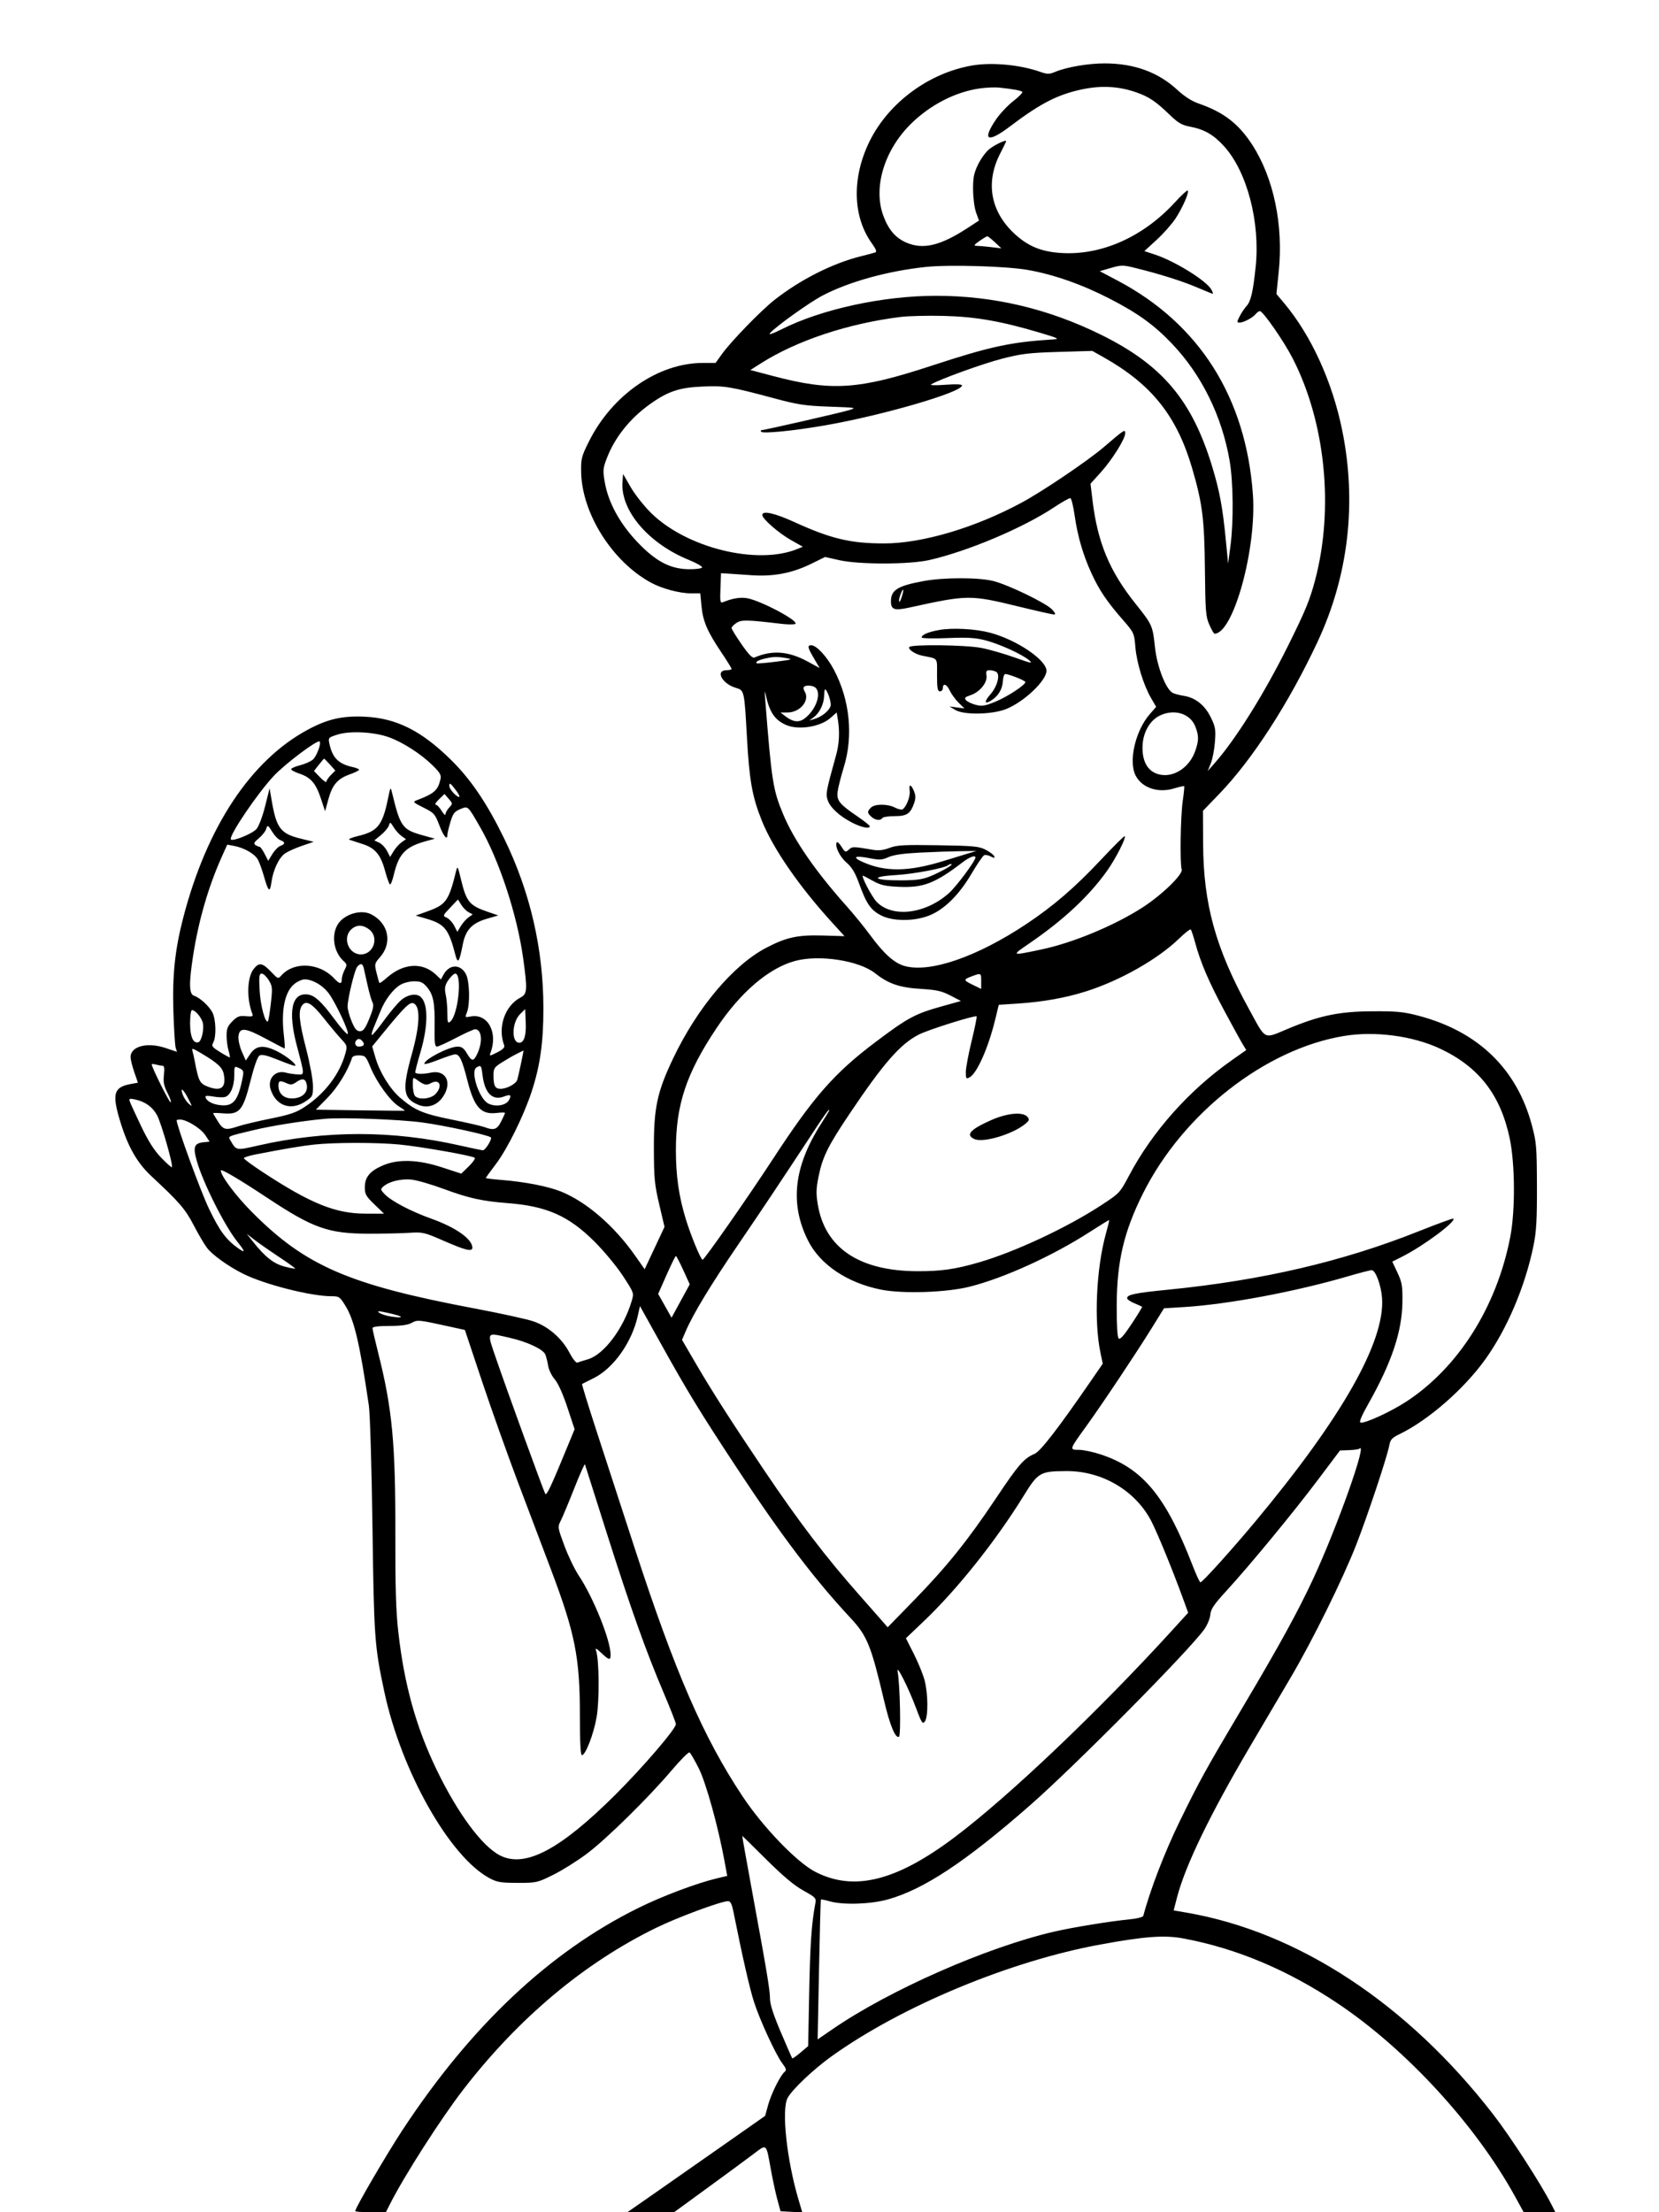 <svg xmlns="http://www.w3.org/2000/svg" width="864" height="1152" viewBox="0 0 864 1152" version="1.1">
	<path d="M 506.575 34.060 C 483.958 37.846, 462.880 53.339, 452.916 73.500 C 443.573 92.404, 444.007 112.735, 454.053 126.723 C 456.262 129.799, 456.760 131.140, 455.816 131.463 C 455.092 131.712, 451.575 132.648, 448 133.544 C 433.503 137.177, 416.708 145.686, 403.400 156.141 C 396.298 161.721, 380.757 177.727, 375.971 184.391 L 372.661 189 366.041 189 C 342.866 189, 318.858 205.553, 306.712 229.905 C 302.818 237.712, 302.530 238.850, 302.663 245.905 C 303.069 267.414, 318.890 292.458, 338.979 303.392 C 344.804 306.562, 353.969 309, 360.065 309 L 364.711 309 365.320 315.526 C 366.061 323.459, 368.332 328.795, 375.514 339.478 C 378.531 343.966, 381 347.945, 381 348.319 C 381 348.694, 379.861 349, 378.469 349 C 372.384 349, 375.930 356, 383.104 358.149 C 387.684 359.521, 387.623 359.252, 389.034 384.500 C 390.261 406.460, 391.784 414.948, 396.702 427.235 C 402.538 441.817, 416.121 461.515, 433.432 480.500 L 439.815 487.500 428.455 487.165 C 415.462 486.782, 409.513 488.078, 399 493.583 C 381.819 502.578, 363.117 524.811, 350.567 551.161 C 342.242 568.639, 340.492 576.810, 340.538 598 C 340.571 613.510, 340.888 616.830, 343.326 627.196 L 346.076 638.893 340.906 649.915 L 335.736 660.938 330.776 653.875 C 319.890 638.375, 305.465 625.893, 292.210 620.507 C 285.575 617.811, 273.370 615.425, 261.250 614.453 C 256.712 614.089, 253 613.638, 253 613.449 C 253 613.260, 255.325 610.045, 258.166 606.303 C 264.217 598.334, 272.667 581.253, 276.866 568.500 C 281.269 555.124, 283 542.909, 283 525.202 C 283 494.195, 276.116 464.415, 262.495 436.500 C 253.661 418.397, 245.339 406.066, 235.129 395.951 C 219.608 380.575, 206.479 373.969, 189.947 373.217 C 178.232 372.685, 170.566 374.442, 160.192 380.038 C 130.624 395.986, 107.774 430.470, 95.479 477.696 C 91.124 494.426, 89.710 507.731, 90.293 526.500 C 90.584 535.850, 91.125 544.455, 91.494 545.623 L 92.167 547.746 86.333 545.774 C 76.763 542.538, 68 544.796, 68 550.498 C 68 551.702, 68.861 555.190, 69.913 558.248 L 71.827 563.810 68.163 564.479 C 59.190 566.118, 58.217 569.518, 62.594 583.948 C 66.587 597.112, 71.404 605.568, 78.861 612.500 C 93.396 626.013, 96.528 629.644, 100.869 638.017 C 103.272 642.653, 106.393 647.960, 107.806 649.812 C 110.625 653.508, 118.713 659.319, 126.500 663.243 C 137.545 668.808, 161.794 675, 172.545 675 C 176.612 675, 176.985 675.254, 179.927 680.036 C 184.519 687.499, 187.350 699.573, 192.110 732 C 192.718 736.141, 193.554 764.354, 193.977 795 C 194.779 853.190, 195.061 857.115, 200.157 881 C 208.986 922.378, 234.243 967.068, 255.045 978.116 C 258.875 980.151, 260.912 980.484, 269.570 980.491 C 279.383 980.500, 279.854 980.394, 288.070 976.325 C 292.706 974.028, 300.550 969.122, 305.500 965.421 C 315.750 957.759, 337.696 936.182, 349.922 921.747 C 354.465 916.383, 358.603 912.255, 359.118 912.573 C 359.633 912.891, 361.787 916.605, 363.906 920.826 C 367.695 928.374, 374.026 951.190, 377.325 969.182 L 378.734 976.864 373.617 978.075 C 362.892 980.612, 345 987.345, 332.333 993.611 C 286.194 1016.434, 245.357 1054.884, 209.696 1109.080 C 201.344 1121.774, 185 1149.785, 185 1151.406 C 185 1151.733, 188.591 1152, 192.980 1152 L 200.959 1152 203.109 1147.750 C 210.656 1132.828, 229.625 1103.222, 241.390 1088 C 270.115 1050.838, 304.187 1022.261, 341.587 1003.961 C 352.949 998.401, 375.467 990.047, 379.179 990.015 C 380.427 990.004, 381.154 991.478, 382.009 995.750 C 386.654 1018.956, 390.467 1035.670, 392.677 1042.500 C 395.807 1052.179, 404.092 1070.120, 407.484 1074.568 C 409.464 1077.164, 409.692 1078.011, 408.642 1078.882 C 406.393 1080.749, 401.658 1090.255, 400.036 1096.160 L 398.482 1101.821 375.991 1117.594 C 363.621 1126.269, 347.477 1137.559, 340.115 1142.683 L 326.731 1152 338.899 1152 L 351.067 1152 368.784 1139.080 C 378.528 1131.974, 389.200 1124.121, 392.500 1121.629 C 399.486 1116.354, 398.952 1115.858, 401.507 1130 C 402.451 1135.225, 403.961 1142.200, 404.863 1145.500 L 406.502 1151.500 412.168 1151.797 L 417.834 1152.095 415.959 1145.797 C 409.749 1124.933, 406.897 1098.619, 410.184 1092.500 C 412.575 1088.050, 423.648 1077.568, 433.143 1070.768 C 469.592 1044.662, 525.913 1021.239, 573 1012.603 C 596.306 1008.329, 606.468 1007.592, 616.404 1009.454 C 643.905 1014.607, 670.444 1025.762, 696.393 1043.074 C 732.138 1066.921, 768.499 1106.452, 789 1143.754 L 793.500 1151.941 801.770 1151.971 L 810.041 1152 808.005 1148.010 C 802.437 1137.096, 786.667 1112.698, 777.663 1101.068 C 733.014 1043.398, 676.139 1005.992, 617.871 995.976 L 611.241 994.837 612.963 988.168 C 617.252 971.557, 630.112 944.966, 651.009 909.500 C 657.814 897.950, 667.360 881.750, 672.221 873.500 C 683.555 854.266, 699.285 822.407, 706.289 804.500 C 712.176 789.450, 722.387 758.784, 723.517 752.761 C 724.105 749.629, 724.903 748.741, 728.850 746.831 C 743.785 739.601, 762.276 723.504, 773.411 708.038 C 784.886 692.101, 794.350 669.796, 798.673 648.500 C 800.133 641.310, 800.485 635.076, 800.426 617.500 C 800.358 597.061, 800.167 594.810, 797.740 585.776 C 789.855 556.421, 769.618 536.981, 738.500 528.869 C 730.868 526.880, 727.221 526.538, 714.500 526.620 C 697.521 526.730, 687.428 528.807, 671.270 535.516 C 657.645 541.174, 659.630 542.145, 650.372 525.294 C 633.092 493.844, 626.718 470.826, 626.577 439.363 L 626.500 422.225 635.109 413.294 C 652.257 395.503, 671.185 366.216, 686.107 334.385 C 702.280 299.886, 706.711 261.905, 698.990 223.963 C 693.847 198.694, 682.812 174.574, 668.715 157.795 L 664.763 153.090 665.951 141.560 C 668.464 117.185, 663.315 92.572, 652.084 75.280 C 644.993 64.361, 637.157 58.355, 624.180 53.890 C 620.690 52.689, 616.821 50.201, 613.110 46.772 C 603.157 37.573, 590.711 33.043, 575.315 33.015 C 566.772 32.999, 555.493 34.932, 549.493 37.438 C 546.403 38.730, 545.479 38.727, 541.771 37.419 C 531.371 33.750, 516.758 32.355, 506.575 34.060 M 510.500 46.022 C 497.601 47.763, 484.045 54.779, 473.973 64.925 C 460.305 78.694, 454.662 98.004, 460.078 112.478 C 462.755 119.634, 466.333 123.818, 471.872 126.268 C 480.589 130.123, 489.620 128.025, 503.680 118.877 L 509.860 114.856 508.340 110.678 C 507.492 108.349, 506.801 103.084, 506.778 98.779 C 506.744 92.361, 507.194 90.124, 509.446 85.521 C 510.936 82.475, 513.585 78.893, 515.332 77.560 C 518.435 75.193, 524 72.593, 524 73.510 C 524 73.763, 522.649 76.565, 520.997 79.735 C 513.137 94.823, 515.739 109.935, 528.204 121.594 C 535.334 128.264, 542.393 131.159, 552.993 131.764 C 573.939 132.958, 595.479 123.288, 611.975 105.285 C 615.301 101.657, 618.260 98.927, 618.552 99.219 C 619.416 100.082, 615.933 108.095, 612.236 113.751 C 610.348 116.640, 605.917 121.648, 602.388 124.882 L 595.972 130.761 601.181 132.465 C 611.946 135.985, 628.444 146.224, 630.975 150.954 C 631.578 152.079, 631.869 153, 631.624 153 C 631.378 153, 627.650 151.491, 623.339 149.646 C 615.597 146.334, 603.725 142.603, 590.923 139.459 C 584.821 137.960, 583.926 137.966, 578.545 139.530 L 572.744 141.216 582.023 146.117 C 624.626 168.620, 648.885 206.957, 652.505 257.500 C 654.525 285.719, 642.313 330, 632.510 330 C 632.167 330, 630.959 327.902, 629.825 325.337 C 627.955 321.111, 627.739 318.424, 627.514 296.587 C 627.241 270.263, 626.240 262.286, 620.917 244.026 C 612.932 216.637, 599.786 200.141, 574.684 186.009 L 568.867 182.734 551.184 183.262 C 535.818 183.722, 531.966 184.187, 521.801 186.814 C 511.662 189.434, 489.476 197.460, 485 200.127 C 484.094 200.667, 486.967 200.764, 492.250 200.373 C 497.925 199.953, 501 200.081, 501 200.739 C 501 204.245, 459.718 216.277, 429.820 221.484 C 413.372 224.349, 397.094 225.962, 396.375 224.797 C 396.104 224.359, 396.216 224, 396.624 224 C 398.065 224, 437.561 214.978, 442 213.635 C 446.384 212.308, 446.126 212.260, 432 211.763 C 419.374 211.319, 415.691 210.768, 403.500 207.504 C 380.197 201.265, 377.423 200.804, 366 201.283 C 353.786 201.795, 347.889 203.763, 338.507 210.458 C 327.943 217.996, 320.058 227.933, 315.898 238.951 C 313.986 244.015, 313.909 245.099, 315.011 251.352 C 316.824 261.644, 322.689 272.441, 331.628 281.942 C 341.299 292.223, 348.951 296.312, 358.727 296.424 C 362.344 296.466, 365.454 296.050, 365.638 295.500 C 365.822 294.950, 362.745 293.193, 358.800 291.595 C 337.771 283.078, 323.081 265.852, 324.188 251.005 L 324.500 246.815 328.444 253.657 C 330.613 257.421, 335.338 263.425, 338.944 267.001 C 357.431 285.333, 394.373 294.457, 415.307 285.863 L 418.113 284.711 411.952 281.239 C 405.498 277.601, 397 270.175, 397 268.171 C 397 265.736, 403.424 267.168, 413.834 271.924 C 432.688 280.538, 442.947 282.979, 460.343 282.992 C 480.207 283.008, 507.697 274.871, 532 261.782 C 543.052 255.830, 566.419 240.040, 574.878 232.808 C 585.692 223.562, 586 223.364, 586 225.651 C 586 228.553, 579.135 239.510, 573.225 246.040 L 567.930 251.892 568.994 260.696 C 571.633 282.526, 577.844 297.446, 591.303 314.289 C 600.104 325.304, 600.305 325.753, 601.512 337.103 C 602.581 347.167, 607.192 359.004, 610.753 360.827 C 611.714 361.319, 614.251 361.991, 616.390 362.321 C 622.515 363.264, 627.438 367.151, 630.542 373.497 C 632.998 378.517, 633.225 379.847, 632.732 386.362 C 632.430 390.358, 631.459 395.399, 630.576 397.564 L 628.970 401.500 632.507 397.500 C 643.535 385.032, 658.288 361.448, 670.832 336.234 C 679.800 318.208, 682.157 312.484, 684.929 302 C 694.809 264.634, 690.255 219.810, 673.203 186.585 C 668.586 177.591, 657.758 162, 656.127 162 C 655.642 162, 654.660 162.705, 653.945 163.566 C 652.322 165.522, 647.616 168, 645.524 168 C 644.104 168, 644.111 167.679, 645.591 164.750 C 646.495 162.963, 648.134 160.515, 649.235 159.310 C 651.436 156.901, 652.590 151.906, 653.947 138.921 C 656.370 115.724, 649.479 89.409, 637.523 76.200 C 632.045 70.149, 627.223 67.370, 619.742 65.951 C 615.431 65.133, 613.555 64.029, 609.009 59.632 C 601.799 52.659, 598.286 50.335, 591.352 47.949 C 582.713 44.977, 573.747 44.465, 564.202 46.399 C 551.165 49.041, 541.997 53.697, 526.121 65.741 C 514.268 74.733, 511.218 73.258, 518.738 62.171 C 520.726 59.240, 524.721 54.992, 527.617 52.730 C 530.513 50.469, 532.681 48.293, 532.436 47.896 C 532 47.190, 527.779 46.397, 520.250 45.606 C 518.188 45.389, 513.800 45.576, 510.500 46.022 M 510.028 125.549 C 507.284 127.487, 506.970 128.002, 508.528 128.009 C 509.613 128.013, 512.975 128.309, 516 128.666 L 521.500 129.314 518.144 126.157 C 516.299 124.421, 514.499 123.022, 514.144 123.049 C 513.790 123.076, 511.938 124.201, 510.028 125.549 M 482.277 138.997 C 462.461 141.086, 442.335 146.640, 428.500 153.838 C 421.608 157.423, 403.710 170.235, 400.954 173.555 C 400.105 174.578, 402.506 173.763, 406.985 171.508 C 427.901 160.974, 459.879 154.035, 487.500 154.035 C 517.501 154.035, 546.060 160.789, 573.558 174.387 C 605.499 190.182, 620.942 208.597, 631.426 243.393 C 635.235 256.033, 636.770 264.385, 638.430 281.500 L 639.594 293.500 640.797 284.432 C 642.494 271.643, 642.304 251.121, 640.385 239.953 C 636.406 216.785, 625.884 195.344, 610.572 179.198 C 601.144 169.257, 592.801 163.213, 577.916 155.541 C 563.396 148.058, 548.554 142.865, 535 140.524 C 523.873 138.603, 494.172 137.743, 482.277 138.997 M 469 165.052 C 441.710 168.430, 414.884 177.353, 396.149 189.282 L 390.797 192.690 402.649 195.819 C 433.092 203.859, 447.063 202.951, 485.110 190.464 C 515.644 180.442, 526.306 178.136, 548.500 176.750 C 552.039 176.529, 551.194 176.113, 541.161 173.139 C 521.163 167.211, 508.018 164.926, 491.500 164.506 C 483.250 164.296, 473.125 164.542, 469 165.052 M 549 264.156 C 532.787 274.920, 504.112 287.043, 484 291.637 C 473.679 293.995, 447.428 294.035, 437.096 291.710 L 429.691 290.043 422.596 293.536 C 412.438 298.535, 402.760 300.365, 391 299.511 C 385.775 299.131, 380.150 298.748, 378.500 298.660 L 375.500 298.500 375.206 306.374 C 374.935 313.612, 375.056 314.189, 376.706 313.516 C 381.458 311.576, 385.524 310.913, 389.033 311.506 C 396.143 312.707, 416.421 323.504, 414.174 324.893 C 413.562 325.270, 410.236 325.245, 406.781 324.836 C 388.900 322.720, 386.158 322.666, 383.540 324.382 C 382.143 325.297, 381 326.492, 381 327.036 C 381 327.581, 383.349 331.406, 386.220 335.536 C 390.015 340.994, 391.858 342.864, 392.970 342.382 C 402.129 338.412, 410.711 339.074, 420.695 344.522 L 426.890 347.902 423.945 342.907 C 420.629 337.283, 420.354 336, 422.465 336 C 425.226 336, 430.743 341.982, 434.399 348.940 C 442.598 364.543, 444.466 383.230, 439.452 399.500 C 437.926 404.450, 436.475 410.218, 436.228 412.317 C 435.686 416.905, 437.163 418.740, 446.534 425.126 C 450.064 427.532, 452.963 429.837, 452.976 430.250 C 453.024 431.759, 448.810 430.938, 444.004 428.502 C 437.313 425.112, 432.341 420.563, 431.050 416.652 C 429.960 413.350, 430.150 412.343, 435.488 393.032 C 437.084 387.260, 437.385 380.960, 436.360 374.760 L 435.742 371.020 432.450 373.910 C 427.239 378.485, 416.044 380.299, 409.610 377.610 C 403.727 375.152, 400.845 371.068, 398.948 362.500 C 398.182 359.044, 398.126 359.315, 398.533 364.500 C 401.868 406.967, 402.566 411.389, 407.973 424.257 C 413.632 437.726, 424.747 453.786, 441.017 472 C 444.701 476.125, 450.192 482.878, 453.217 487.007 C 460.308 496.681, 465.817 501.602, 471.193 503.061 C 484.478 506.668, 508.750 498.300, 534.385 481.276 C 548.524 471.887, 559.774 462.198, 573.407 447.670 C 579.956 440.691, 585.515 435.181, 585.760 435.426 C 586.607 436.274, 580.977 447.278, 576.454 453.616 C 567.124 466.691, 553.903 479.040, 536.345 491.079 C 526.457 497.859, 526.325 497.787, 542.500 494.396 C 558.739 490.991, 580.567 481.905, 595.109 472.498 C 605.216 465.960, 616.218 455.262, 615.420 452.748 C 614.433 449.639, 614.808 425.085, 615.964 417.101 C 616.553 413.031, 616.894 409.560, 616.721 409.388 C 616.548 409.215, 614.178 409.748, 611.453 410.573 C 603.111 413.100, 594.766 410.315, 591.447 403.897 C 587.587 396.432, 591.309 380.412, 598.918 371.746 L 602.133 368.084 599.556 363.686 C 595.610 356.953, 592.010 345.317, 591.304 337.017 C 590.673 329.607, 590.608 329.466, 584.551 322.517 C 576.447 313.220, 572.485 307.337, 568.496 298.675 C 564.082 289.093, 561.245 279.390, 559.693 268.569 C 558.988 263.656, 557.981 259.533, 557.456 259.407 C 556.930 259.280, 553.125 261.417, 549 264.156 M 481.183 302.553 C 467.527 305.047, 464 307.212, 464 313.100 C 464 317.491, 465.751 318.094, 473.548 316.389 C 504.271 309.672, 505.102 309.666, 531 315.974 C 540.075 318.185, 548.141 319.995, 548.924 319.997 C 549.900 319.999, 549.584 319.179, 547.924 317.396 C 544.819 314.061, 525.359 304.625, 517.356 302.574 C 509.845 300.650, 491.662 300.639, 481.183 302.553 M 468.942 309.651 C 468.388 311.110, 468.081 312.743, 468.260 313.280 C 468.439 313.817, 469.087 312.624, 469.699 310.628 C 470.986 306.436, 470.435 305.725, 468.942 309.651 M 489.181 328.055 C 483.453 329.076, 480 330.542, 480 331.951 C 480 332.443, 485.862 332.590, 493.250 332.285 C 503.696 331.854, 507.876 332.089, 513 333.396 C 520.420 335.288, 532.304 340.688, 536 343.848 C 538.134 345.672, 537.036 345.461, 528.500 342.407 C 523 340.440, 515.198 338.194, 511.162 337.415 C 502.814 335.805, 474.452 335.459, 473.527 336.956 C 472.791 338.148, 476.588 340.676, 480.250 341.432 C 488.843 343.206, 488 342.109, 488 351.519 C 488 358.391, 488.285 360, 489.500 360 C 490.325 360, 491 359.352, 491 358.559 C 491 355.584, 492.943 356.079, 494.550 359.463 C 495.466 361.394, 497.584 364.312, 499.258 365.948 L 502.301 368.923 498.401 368.407 L 494.500 367.891 497.500 369.696 C 502.014 372.410, 516.646 372.151, 524 369.226 C 533.280 365.534, 545 354.428, 545 349.325 C 545 343.639, 529.345 333.093, 515.500 329.452 C 507.909 327.457, 496.069 326.828, 489.181 328.055 M 398.199 342.986 C 394.854 343.779, 393.325 344.674, 394.083 345.398 C 394.313 345.617, 398.775 345.253, 404 344.591 C 412.525 343.509, 413.090 343.316, 409.500 342.704 C 404.735 341.892, 402.597 341.945, 398.199 342.986 M 513.760 351.820 C 514.295 355.466, 510.234 360.438, 505.422 362.026 C 502.573 362.966, 502.129 363.450, 503.071 364.585 C 503.710 365.356, 505.952 366.448, 508.053 367.014 C 511.318 367.893, 512.789 367.672, 518.186 365.491 C 524.417 362.972, 534 356.729, 534 355.188 C 534 354.402, 525.424 350.981, 523.500 351 C 522.950 351.005, 522.417 352.616, 522.316 354.579 C 522.102 358.722, 520.024 362.283, 516.455 364.622 C 512.668 367.103, 512.339 365.517, 515.818 361.555 C 519.394 357.481, 521.029 351.266, 518.882 349.906 C 518.122 349.424, 516.565 349.024, 515.423 349.015 C 513.711 349.003, 513.419 349.496, 513.760 351.820 M 418.625 357.798 C 418.354 358.237, 418.545 359.249, 419.051 360.048 C 421.943 364.620, 416.797 370.982, 410.173 371.022 L 406.500 371.044 409 372.972 C 412.922 375.996, 416.006 376.384, 418.927 374.221 C 424.813 369.863, 427.938 361.338, 424.800 358.200 C 423.447 356.847, 419.376 356.582, 418.625 357.798 M 429.193 362.490 C 429.033 366.745, 426.784 371.312, 423.756 373.532 L 421.500 375.185 424 374.461 C 427.926 373.325, 431.940 370.087, 432.579 367.541 C 433.058 365.632, 430.773 359, 429.636 359 C 429.465 359, 429.265 360.571, 429.193 362.490 M 604.500 372.403 C 598.757 374.938, 595 381.661, 595 389.403 C 595 397.283, 598.233 402.197, 604.205 403.391 C 611.569 404.864, 619.486 399.542, 622.457 391.121 C 624.394 385.631, 624.397 383.032, 622.471 378.219 C 619.857 371.685, 611.934 369.121, 604.500 372.403 M 175.682 382.555 C 170.987 384.061, 170.881 384.182, 171.552 387.300 C 173.141 394.679, 176.334 397.862, 183.750 399.459 C 185.537 399.844, 187 400.468, 187 400.845 C 187 401.222, 184.842 402.297, 182.204 403.234 C 175.802 405.508, 173.087 408.651, 171.028 416.173 L 169.311 422.444 167.015 415.544 C 164.445 407.823, 161.763 404.771, 155.836 402.824 C 153.619 402.096, 151.736 401.100, 151.652 400.611 C 151.569 400.122, 153.638 399.179, 156.251 398.515 C 158.863 397.852, 161.898 396.497, 162.995 395.505 C 164.949 393.736, 167.413 387.080, 166.465 386.131 C 165.386 385.052, 148.739 397.533, 142.654 403.984 C 134.282 412.858, 119.394 434.793, 120.206 437.056 C 120.729 438.513, 131.411 434.223, 133.601 431.677 C 134.796 430.288, 136.747 425.119, 138.063 419.854 L 140.402 410.500 141.517 417 C 143.965 431.275, 146.133 434.125, 156.486 436.680 L 163.360 438.376 157.336 440.438 C 154.022 441.572, 150.074 443.325, 148.562 444.334 C 145.321 446.497, 142.242 452.956, 141.350 459.466 C 140.584 465.055, 139.772 464.431, 137.514 456.513 C 136.575 453.220, 135.166 449.287, 134.383 447.773 C 132.805 444.723, 127.296 441.521, 121.876 440.504 L 118.344 439.842 115.542 446.085 C 108.514 461.747, 103.455 479.167, 100.578 497.619 C 98.337 511.992, 98.453 517.692, 101.005 518.502 C 104.030 519.462, 108.878 523.864, 110.619 527.230 C 112.456 530.782, 112.735 539.757, 111.104 542.805 C 110.054 544.767, 110.383 545.235, 114.701 547.922 C 117.315 549.549, 119.569 550.765, 119.709 550.624 C 119.850 550.483, 119.523 548.825, 118.983 546.940 C 118.442 545.055, 118 541.563, 118 539.180 C 118 535.690, 118.589 534.257, 121.026 531.820 C 123.588 529.258, 124.664 528.853, 128.048 529.176 C 131.316 529.488, 131.935 529.279, 131.447 528.029 C 128.337 520.060, 128.657 508.978, 132.123 504.570 C 134.886 501.058, 136.673 501.331, 141.056 505.938 C 144.797 509.870, 144.805 509.873, 146.649 507.836 C 153.198 500.599, 166.416 501.359, 173.924 509.403 C 176.846 512.533, 178 512.688, 178 509.950 C 178 508.823, 178.658 506.628, 179.463 505.072 C 180.811 502.465, 180.763 502.096, 178.861 500.374 C 173.806 495.799, 172.437 487.076, 175.886 481.420 C 179.155 476.059, 187.981 473.378, 193.316 476.125 C 202.379 480.793, 204.477 490.970, 197.916 498.442 C 195.020 501.742, 194.966 501.985, 196.113 506.671 C 196.763 509.327, 197.439 511.672, 197.614 511.883 C 197.789 512.094, 199.603 510.800, 201.644 509.008 C 210.184 501.509, 220.122 500.952, 227.072 507.580 L 229.644 510.033 230.932 507.627 C 233.933 502.019, 239.840 501.865, 242.672 507.321 C 244.582 510.998, 244.873 522.922, 243.159 527.218 C 242.104 529.861, 242.154 529.919, 245.031 529.344 C 254.020 527.546, 259.525 537.651, 255.404 548.388 C 254.778 550.022, 255.101 549.989, 258.940 548.030 C 261.898 546.522, 262.990 545.417, 262.581 544.350 C 259.019 535.069, 262.924 523.676, 271.119 519.438 C 274.609 517.633, 274.750 515.443, 272.436 498.852 C 269.288 476.282, 260.022 448.081, 250.069 430.771 C 243.501 419.350, 243.814 419.633, 239.661 421.368 C 236.657 422.623, 235.887 423.640, 234.562 428.105 C 233.703 430.997, 233 433.956, 233 434.682 C 233 437.868, 230.986 435.503, 228.800 429.750 C 226.564 423.865, 226.084 423.328, 220.561 420.558 C 215.047 417.792, 214.840 417.561, 217.098 416.706 C 226.110 413.297, 228.049 411.582, 229.376 405.844 C 229.891 403.621, 229.237 402.446, 225.361 398.624 C 219.240 392.590, 209.670 386.439, 202.389 383.861 C 194.616 381.108, 182.100 380.496, 175.682 382.555 M 166 398.322 L 163.500 401.500 166.750 404.843 C 168.537 406.682, 170 407.674, 170 407.047 C 170 406.421, 171.043 404.866, 172.317 403.592 L 174.635 401.275 171.831 398.137 C 170.290 396.412, 168.909 395.032, 168.764 395.072 C 168.619 395.112, 167.375 396.574, 166 398.322 M 234 409.311 C 234 410.895, 237.673 415, 239.090 415 C 239.646 415, 238.900 413.425, 237.432 411.500 C 234.510 407.669, 234 407.343, 234 409.311 M 473.767 411.868 C 474.177 414.660, 472.002 420.263, 470.036 421.477 C 469.499 421.810, 467.718 421.388, 466.079 420.541 C 462.203 418.537, 455.590 418.553, 453.571 420.571 C 451.554 422.589, 451.594 423.322, 453.829 425.345 C 455.879 427.201, 458.566 427.511, 459.500 426 C 459.840 425.450, 462.722 425, 465.904 425 C 472.316 425, 474.136 423.778, 476.096 418.154 C 476.945 415.719, 476.919 414.218, 475.987 411.969 C 474.423 408.193, 473.220 408.138, 473.767 411.868 M 202.037 416.007 C 199.187 429.826, 196.656 432.950, 186.343 435.382 C 183.129 436.140, 181.175 437.004, 182 437.302 C 182.825 437.601, 185.849 438.586, 188.720 439.493 C 195.347 441.585, 198.238 445.005, 200.526 453.458 C 201.512 457.099, 202.652 460.285, 203.060 460.537 C 203.468 460.789, 204.357 458.634, 205.037 455.748 C 207.676 444.532, 211.076 440.972, 222.006 437.978 L 226.500 436.746 220.319 435.033 C 209.541 432.047, 208.505 430.628, 204.225 413.007 C 203.382 409.535, 203.368 409.554, 202.037 416.007 M 228.624 416.233 C 227.043 417.755, 226.262 419, 226.889 419 C 227.516 419, 228.921 420.462, 230.011 422.250 C 231.101 424.038, 231.994 424.854, 231.996 424.064 C 231.998 423.275, 232.865 421.700, 233.921 420.564 C 235.819 418.525, 235.815 418.469, 233.671 415.983 L 231.500 413.465 228.624 416.233 M 202.539 429.876 C 202.177 431.018, 200.322 433.237, 198.419 434.806 L 194.957 437.660 197.431 438.786 C 198.791 439.406, 200.640 441.337, 201.540 443.077 L 203.176 446.240 205.002 443.237 C 206.007 441.585, 207.867 439.506, 209.137 438.617 L 211.445 437 209.137 435.383 C 207.867 434.494, 206.012 432.424, 205.014 430.782 C 203.307 427.975, 203.160 427.921, 202.539 429.876 M 138.514 431.956 C 138.172 433.032, 136.488 435.094, 134.771 436.539 C 132.267 438.646, 131.932 439.344, 133.075 440.067 C 133.859 440.564, 134.827 440.976, 135.226 440.985 C 135.625 440.993, 136.790 442.633, 137.814 444.630 L 139.677 448.259 141.888 444.681 C 143.104 442.713, 144.977 440.825, 146.050 440.484 C 147.122 440.144, 148 439.476, 148 439 C 148 438.524, 147.122 437.856, 146.050 437.516 C 144.977 437.175, 143.140 435.345, 141.968 433.448 C 139.485 429.431, 139.336 429.366, 138.514 431.956 M 435.775 438.638 C 434.662 440.631, 437.289 446.095, 440.844 449.181 C 443.736 451.692, 445.359 454.414, 447.508 460.361 C 451.234 470.672, 453.581 474.028, 458.970 476.750 C 464.964 479.778, 475.653 479.850, 483.497 476.915 C 491.457 473.937, 499.354 466.229, 505.940 455.009 C 508.911 449.947, 511.905 445.590, 512.593 445.326 C 513.281 445.062, 514.831 445.374, 516.038 446.020 C 517.776 446.950, 518.143 446.928, 517.804 445.913 C 517.570 445.209, 515.605 443.703, 513.439 442.566 C 509.897 440.708, 507.396 440.466, 488.627 440.161 C 470.799 439.871, 467.103 440.071, 463.283 441.530 C 460.123 442.736, 457.590 443.031, 454.655 442.534 C 444.205 440.765, 443.919 440.763, 442.080 442.427 C 440.355 443.989, 440.135 443.903, 438.253 440.930 C 437.155 439.196, 436.040 438.164, 435.775 438.638 M 479 443.993 C 470.460 444.427, 465.293 445.174, 462.690 446.352 C 459.405 447.839, 458.073 447.918, 453.028 446.926 C 445.062 445.358, 443.448 446.293, 449.500 448.970 C 461.138 454.117, 473.184 453.953, 491.221 448.404 C 495.775 447.003, 501.525 445.244, 504 444.496 L 508.500 443.135 500 443.247 C 495.325 443.309, 485.875 443.644, 479 443.993 M 501.399 448.978 C 486.853 460.089, 480.807 462.408, 467.958 461.805 C 461.008 461.479, 458.516 460.901, 454.582 458.702 C 451.924 457.216, 449.605 456, 449.429 456 C 448.295 456, 453.932 466.846, 456.460 469.526 C 464.535 478.089, 481.872 476.066, 494.168 465.127 C 498.074 461.652, 508 448.308, 508 446.532 C 508 445.145, 504.924 446.285, 501.399 448.978 M 493.847 450.487 C 492.316 452.018, 475.952 455.144, 466.651 455.682 C 452.646 456.493, 454.738 458.520, 469.500 458.443 C 477.344 458.402, 480.602 457.932, 484.613 456.264 C 490.419 453.849, 497.045 450.009, 495.417 450.004 C 494.821 450.002, 494.114 450.219, 493.847 450.487 M 237.561 453.500 C 233.772 468.959, 232.302 471.073, 223 474.438 L 216.500 476.789 222.179 478.445 C 231.556 481.179, 233.695 483.841, 237.091 497 C 238.444 502.243, 239.174 501.274, 241.016 491.788 C 242.482 484.246, 245.825 480.690, 253.579 478.429 L 259.500 476.702 254.382 474.957 C 244.374 471.544, 242.901 469.760, 239.970 457.500 C 238.441 451.108, 238.232 450.761, 237.561 453.500 M 234.478 472.649 C 230.514 476.824, 230.488 476.901, 232.679 477.900 C 233.903 478.457, 235.640 480.337, 236.540 482.077 L 238.176 485.240 240.002 482.237 C 241.007 480.585, 242.811 478.545, 244.012 477.704 L 246.195 476.175 244.044 475.024 C 242.861 474.390, 241.130 472.644, 240.196 471.142 L 238.500 468.412 234.478 472.649 M 183.171 483.750 C 178.128 488.054, 181.362 497, 187.961 497 C 194.539 497, 197.553 488.153, 192.365 484.073 C 189.145 481.540, 185.895 481.426, 183.171 483.750 M 614 488.826 C 602.921 499.555, 583.191 510.714, 565.374 516.328 C 554.872 519.638, 543.047 521.747, 530.327 522.580 L 520.155 523.247 518.436 530.373 C 514.789 545.497, 508.857 558.936, 504.892 561.058 C 503.190 561.969, 503 561.688, 503 558.260 C 503 556.164, 504.359 548.883, 506.021 542.079 C 507.682 535.275, 508.850 529.516, 508.615 529.282 C 507.869 528.536, 483.699 536.129, 478.583 538.716 C 468.923 543.602, 460.230 553.531, 442.456 579.981 C 431.280 596.611, 428.396 602.427, 426.350 612.457 C 425.030 618.929, 424.952 621.485, 425.898 627.213 C 429.656 649.965, 447.614 661.947, 478 661.975 C 490.263 661.987, 497.506 660.946, 509.668 657.427 C 528.584 651.953, 555.669 639.301, 573.584 627.570 C 583.072 621.358, 583.280 621.136, 588.001 612.198 C 600.090 589.310, 619.164 567.855, 641.271 552.279 L 649.042 546.804 647.128 543.652 C 646.076 541.918, 641.824 534.181, 637.679 526.457 C 629.575 511.355, 625.267 501.313, 622.467 491 C 621.497 487.425, 620.432 484.275, 620.101 484 C 619.771 483.725, 617.025 485.897, 614 488.826 M 413.912 500.445 C 400.276 504.206, 385.626 516.757, 373.226 535.301 C 357.444 558.902, 352 575.224, 352 598.939 C 352 612.277, 353.540 623.013, 357.145 634.800 C 359.789 643.447, 364.979 656, 365.909 656 C 366.816 656, 389.560 623.424, 402.564 603.500 C 423.787 570.984, 434.580 558.712, 456.351 542.344 C 472.756 530.011, 476.618 527.933, 490.183 524.139 L 500.456 521.265 494.978 518.418 C 490.429 516.054, 487.804 515.467, 479.500 514.957 C 468.455 514.279, 462.701 512.307, 455.789 506.833 C 447.351 500.150, 426.506 496.970, 413.912 500.445 M 186.019 503.477 C 184.666 505.108, 181.066 519.985, 181.026 524.117 C 181.012 525.556, 181.960 529.043, 183.133 531.867 C 184.781 535.832, 185.765 537, 187.456 537 C 189.211 537, 190.178 535.703, 192.333 530.454 C 194.365 525.506, 194.775 523.448, 194.012 522.023 C 193.457 520.986, 192.320 517.069, 191.484 513.319 C 190.649 509.568, 189.740 505.488, 189.464 504.250 C 188.882 501.642, 187.752 501.388, 186.019 503.477 M 135.213 515.750 C 135.627 523.651, 138.189 533.144, 139.542 531.791 C 139.826 531.507, 140.505 527.344, 141.051 522.541 C 141.971 514.442, 141.890 513.559, 139.940 510.403 C 138.783 508.531, 137.144 507, 136.296 507 C 134.991 507, 134.825 508.338, 135.213 515.750 M 234.795 508.750 C 231.864 512.136, 231.256 514.204, 232.112 517.884 C 232.574 519.873, 232.963 524.143, 232.976 527.372 C 232.997 532.472, 233.197 533.081, 234.497 532.003 C 238.648 528.558, 240.848 507, 237.048 507 C 236.642 507, 235.628 507.788, 234.795 508.750 M 506.322 508.326 C 501.612 510.066, 501.628 510.421, 506.522 512.798 L 511 514.974 511 510.987 C 511 506.638, 510.957 506.614, 506.322 508.326 M 153.143 512.533 C 148.293 516.614, 146.362 526.084, 147.796 538.750 C 148.248 542.737, 148.450 546, 148.244 546 C 148.038 546, 143.636 543.717, 138.460 540.927 C 127.599 535.072, 124.662 534.823, 124.189 539.718 C 124.018 541.488, 124.808 545.038, 125.945 547.608 L 128.011 552.279 130.287 548.890 C 133.351 544.328, 137.403 543.954, 144.557 547.573 C 149.631 550.140, 155.422 554.994, 153.424 555.005 C 152.916 555.008, 148.955 553.585, 144.622 551.841 C 138.787 549.494, 136.323 548.934, 135.122 549.684 C 134.117 550.311, 132.327 555.377, 130.415 563.008 C 126.590 578.273, 124.739 580.475, 116.318 579.776 C 113.393 579.534, 111 579.494, 111 579.688 C 111 579.881, 112.131 581.831, 113.513 584.020 C 116.292 588.422, 117.527 588.713, 124.072 586.508 C 126.507 585.687, 134.080 583.886, 140.900 582.505 C 151.182 580.424, 154.258 579.360, 158.900 576.278 C 169.292 569.381, 176.986 559.205, 179.885 548.524 C 180.910 544.746, 180.799 544.371, 177.671 541.024 C 175.860 539.086, 171.825 534.270, 168.705 530.322 C 162.484 522.453, 159.456 520.656, 157.326 523.569 C 155.225 526.442, 155.745 531.905, 159.500 546.430 C 161.435 553.917, 163 562.428, 163 565.470 C 163 570.768, 162.854 571.068, 159.054 573.583 C 151.511 578.575, 143.781 575.926, 140.962 567.384 C 139.120 561.804, 143.373 557.047, 148.843 558.569 C 150.304 558.976, 153.003 559.389, 154.839 559.487 C 158.743 559.696, 158.752 560.299, 154.610 544.622 C 149.796 526.401, 151.944 516.644, 160.491 517.912 C 163.990 518.431, 167.430 521.628, 173.926 530.400 C 177.411 535.106, 180.621 538.734, 181.060 538.463 C 182.168 537.778, 174.435 521.337, 170.912 516.889 C 167.745 512.890, 162.612 510, 158.676 510 C 157.288 510, 154.799 511.140, 153.143 512.533 M 208.492 512.842 C 204.566 515.236, 200.527 520.607, 198.108 526.652 C 197.040 529.318, 195.448 533.188, 194.570 535.250 C 193.692 537.313, 193.317 538.987, 193.737 538.972 C 194.156 538.957, 196.975 535.537, 200 531.372 C 203.025 527.208, 206.978 522.495, 208.785 520.900 C 211.965 518.092, 216.210 517.169, 218.600 518.765 C 223.061 521.744, 223.206 533.680, 218.955 547.991 C 217.280 553.629, 216.070 558.403, 216.266 558.600 C 217.042 559.376, 220.687 559.374, 224.254 558.595 C 232.184 556.865, 235.705 563.681, 230.715 571.102 C 227.657 575.651, 222.756 577.297, 218 575.374 C 209.867 572.086, 209.281 567.552, 214.547 548.678 C 218.608 534.125, 219.018 524.626, 215.673 522.604 C 213.650 521.381, 211.105 523.795, 199.668 537.788 L 193.836 544.923 195.509 550.712 C 197.702 558.298, 203.070 567.042, 208.302 571.552 C 216.034 578.216, 220.145 579.964, 235.283 583.023 C 243.215 584.626, 250.926 586.402, 252.418 586.969 C 257.216 588.793, 258.838 588.238, 260.980 584.040 C 262.091 581.862, 263 579.845, 263 579.559 C 263 579.273, 261.087 579.273, 258.750 579.560 C 250.513 580.572, 246.970 576.657, 243.402 562.606 C 240.690 551.927, 239.303 548.982, 237.009 549.034 C 236.179 549.053, 232.238 550.356, 228.250 551.929 C 224.262 553.502, 221 554.418, 221 553.963 C 221 551.651, 233.745 545.058, 238.284 545.022 C 240.417 545.005, 241.550 545.818, 243.133 548.500 C 245.622 552.720, 246.521 552.850, 248.332 549.250 C 251.507 542.936, 251.047 536, 247.454 536 C 246.642 536, 242.139 538.025, 237.446 540.500 C 232.754 542.975, 228.297 545, 227.543 545 C 226.460 545, 226.206 542.847, 226.336 534.750 C 226.535 522.318, 225.708 517.995, 222.371 514.029 C 220.284 511.549, 219.068 511.001, 215.661 511.004 C 213.372 511.006, 210.147 511.833, 208.492 512.842 M 99 532.929 C 99 539.907, 100.650 543.606, 103.366 542.719 C 104.979 542.192, 106.409 535.768, 105.617 532.612 C 104.911 529.798, 101.684 526, 100 526 C 99.430 526, 99 528.976, 99 532.929 M 270.897 528.057 C 266.551 532.328, 266.224 543, 270.440 543 C 272.947 543, 274.105 539.285, 273.795 532.231 L 273.500 525.500 270.897 528.057 M 700 539.465 C 658.954 546.212, 616.121 579.757, 595.252 621.500 C 585.313 641.380, 581.667 656.901, 581.578 679.708 C 581.539 689.932, 581.909 696.309, 582.581 696.981 C 583.336 697.736, 585.317 695.522, 589.366 689.399 C 592.511 684.643, 594.953 680.630, 594.792 680.481 C 594.632 680.332, 592.813 679.511, 590.750 678.656 C 588.688 677.801, 587 676.618, 587 676.026 C 587 674.153, 591.052 673.315, 608.500 671.582 C 657.378 666.727, 699.322 656.939, 738.995 641.129 C 748.617 637.294, 756.679 634.346, 756.910 634.576 C 758.430 636.096, 741.364 648.786, 730.301 654.362 L 725.102 656.982 727.796 662.741 C 730.168 667.811, 730.476 669.636, 730.374 678 C 730.187 693.368, 724.798 709.473, 712.631 731.018 C 709.057 737.348, 707.705 740.603, 708.565 740.809 C 710.848 741.357, 724.431 735.106, 732.582 729.757 C 759.645 711.996, 779.594 680.303, 786.561 644 C 789.205 630.221, 789.041 605.894, 786.215 592.635 C 781.388 569.986, 770.085 555.486, 749.893 546.037 C 735.716 539.403, 716.096 536.819, 700 539.465 M 185.667 541.667 C 184.340 542.994, 185.042 545, 186.833 545 C 189.374 545, 190.190 543.934, 188.869 542.342 C 187.638 540.859, 186.677 540.657, 185.667 541.667 M 100.320 547.632 C 100.612 548.659, 101.146 551.075, 101.508 553 C 103.307 562.590, 104.039 564.118, 107.527 565.576 C 114.965 568.683, 117.909 566.661, 116.544 559.382 C 115.897 555.934, 113.256 553.481, 104.850 548.524 C 99.938 545.627, 99.740 545.589, 100.320 547.632 M 269 548.849 C 267.075 549.823, 263.587 551.835, 261.250 553.322 C 257.437 555.747, 257 556.427, 257 559.931 C 257 565.388, 257.834 567, 260.657 567 C 263.968 567, 268.736 564.417, 269.404 562.261 C 270.006 560.320, 272.832 546.976, 272.628 547.040 C 272.558 547.062, 270.925 547.876, 269 548.849 M 183.274 550.999 C 181.224 557.523, 175.834 566.293, 170.573 571.664 L 164.500 577.865 187.500 578.194 C 200.150 578.375, 210.636 578.457, 210.803 578.376 C 210.969 578.295, 209.575 577.283, 207.706 576.127 C 203.272 573.387, 196.161 563.601, 192.967 555.843 C 190.596 550.086, 190.218 549.684, 187.090 549.594 C 184.929 549.532, 183.579 550.029, 183.274 550.999 M 79 554.258 C 79 555.765, 88.081 574, 88.831 574 C 89.324 574, 88.629 571.862, 87.285 569.250 C 85.343 565.474, 84.951 563.526, 85.374 559.750 C 85.746 556.425, 85.545 554.996, 84.703 554.986 C 84.041 554.979, 82.487 554.701, 81.250 554.370 C 80.013 554.038, 79 553.988, 79 554.258 M 122 560.071 C 122 565.836, 119.963 570.515, 117.132 571.255 C 116.060 571.536, 113.342 571.428, 111.091 571.017 C 108.841 570.605, 107 570.572, 107 570.943 C 107 572.939, 110.031 574.861, 114.071 575.428 C 121.527 576.473, 124.052 573.427, 126.502 560.429 C 126.991 557.830, 126.690 557.180, 124.540 556.200 C 122.003 555.044, 122 555.049, 122 560.071 M 248.106 555.913 C 244.885 557.953, 249.560 572.204, 254.245 574.627 C 258.038 576.588, 263.559 575.692, 265.069 572.871 C 266.513 570.173, 265.871 569.718, 262.455 571.017 C 256.456 573.298, 252.407 569.229, 251.290 559.797 C 250.698 554.801, 250.412 554.453, 248.106 555.913 M 215 565.178 C 215 567.610, 215.540 570.140, 216.200 570.800 C 218.292 572.892, 224.417 572.249, 226.826 569.686 C 230.658 565.606, 228.993 561.595, 224.472 564.015 C 222.024 565.325, 220.953 565.085, 217.250 562.392 C 215.009 560.763, 215 560.774, 215 565.178 M 154.133 563.620 C 152.286 564.913, 151.325 565.014, 149.363 564.120 C 145.813 562.502, 145 562.718, 145 565.277 C 145 569.423, 147.706 572, 152.057 572 C 157.886 572, 161.175 568.226, 159.393 563.582 C 158.620 561.566, 157.048 561.578, 154.133 563.620 M 95.104 569.869 C 95.667 571.484, 97.059 573.637, 98.196 574.653 C 100.260 576.496, 100.260 576.491, 98.147 572.318 C 95.569 567.228, 93.643 565.678, 95.104 569.869 M 67.632 573.671 C 67.979 574.677, 70.630 580.450, 73.524 586.500 C 77.247 594.282, 80.296 599.069, 83.946 602.864 C 86.784 605.814, 89.294 608.039, 89.525 607.808 C 90.352 606.982, 83.953 584.643, 81.749 580.664 C 79.350 576.332, 75.522 573.620, 70.251 572.520 C 67.399 571.924, 67.079 572.065, 67.632 573.671 M 425.698 586.250 C 404.495 618.473, 397.490 628.978, 384.520 648 C 370.157 669.066, 360.988 684.197, 357.128 693.202 L 355.192 697.718 362.409 710.109 C 370.642 724.245, 381.376 741.004, 397.886 765.500 C 416.207 792.684, 430.011 810.784, 447.495 830.549 C 451.898 835.526, 457.029 841.355, 458.898 843.502 L 462.295 847.406 475.898 833.451 C 492.985 815.921, 504.043 802.173, 518.678 780.258 C 530.379 762.738, 533.318 759.353, 538.814 757.077 C 541.827 755.829, 551.182 743.720, 567.983 719.320 L 574.304 710.139 573.091 704.320 C 569.674 687.930, 570.934 660.513, 575.933 642.485 C 576.994 638.659, 577.774 635.441, 577.666 635.333 C 577.559 635.225, 573.113 637.951, 567.787 641.389 C 548.287 653.979, 522.838 665.576, 504.847 670.068 C 492.814 673.073, 470.224 673.821, 458.943 671.588 C 441.278 668.091, 427.062 658.540, 420.782 645.949 C 411.262 626.865, 413.376 607.674, 427.442 585.500 C 431.975 578.354, 432.172 578, 431.623 578 C 431.350 578, 428.684 581.712, 425.698 586.250 M 516.241 583.279 C 505.203 588.176, 502.701 590.995, 507.466 593.166 C 512.053 595.257, 527.377 590.685, 533.968 585.260 C 536.087 583.516, 536.246 583.001, 535.095 581.615 C 532.806 578.856, 524.573 579.583, 516.241 583.279 M 169 582.631 C 157.377 583.712, 141.543 586.232, 132 588.519 C 118.225 591.821, 118.706 591.613, 119.940 593.735 C 123.152 599.259, 122.739 599.181, 134.597 596.491 C 169.563 588.560, 204.462 588.566, 239.482 596.509 C 245.522 597.879, 250.937 599, 251.516 599 C 252.792 599, 256.424 593.091, 255.634 592.301 C 254.393 591.059, 231.461 586.064, 219.863 584.509 C 207.808 582.893, 178.011 581.792, 169 582.631 M 92 583.373 C 92 586.241, 104.524 620.499, 108.863 629.500 C 114.450 641.088, 117.744 645.545, 124.031 650.022 C 127.895 652.773, 127.784 651.811, 123.645 646.668 C 116.950 638.349, 105.552 615.595, 102.416 604.287 C 100.435 597.145, 101.154 595.320, 106.152 594.808 L 109.156 594.500 106.820 591 C 104.483 587.498, 97.155 583, 93.788 583 C 92.805 583, 92 583.168, 92 583.373 M 163.500 596.035 C 156.964 596.747, 148.254 598.217, 133.250 601.137 C 129.813 601.806, 127 602.703, 127 603.130 C 127 603.557, 131.387 606.789, 136.750 610.312 C 161.770 626.751, 174.752 632, 190.394 632 L 199.993 632 194.997 627.184 C 190.617 622.962, 190 621.868, 190 618.319 C 190 613.026, 192.557 609.876, 199.213 606.969 C 207.252 603.457, 217.639 603.782, 230.370 607.944 L 240.241 611.171 244.119 607.384 C 246.252 605.301, 247.660 603.293, 247.249 602.922 C 246.036 601.827, 219.378 597.120, 208.144 596.017 C 196.501 594.874, 174.068 594.883, 163.500 596.035 M 115 609.533 C 115 612.325, 122.826 622.748, 131.364 631.327 C 159.212 659.309, 181.825 669.066, 247.500 681.439 C 260.700 683.926, 274.308 686.910, 277.740 688.069 C 285.520 690.697, 292.662 696.906, 296.610 704.473 C 298.200 707.520, 300.016 709.817, 300.646 709.578 C 301.276 709.338, 303.751 708.563, 306.146 707.855 C 314.569 705.365, 324.720 691.845, 329.007 677.409 C 330.215 673.340, 330.189 673.268, 324.402 664.409 C 321.169 659.459, 314.564 651.495, 309.541 646.488 C 296.188 633.177, 284.678 628.078, 264.500 626.534 C 251.252 625.521, 244.091 623.946, 231.500 619.276 C 224.900 616.828, 217.202 614.583, 214.394 614.287 C 208.956 613.715, 202.688 615.215, 199.734 617.795 C 198.057 619.261, 198.082 619.458, 200.234 621.756 C 203.626 625.376, 213.853 630.770, 224.621 634.619 C 237.432 639.197, 246 645.251, 246 649.723 C 246 651.957, 242.483 651.125, 231.348 646.256 C 220.896 641.685, 220.226 641.529, 213 641.990 C 208.875 642.253, 199.425 642.456, 192 642.441 C 171.039 642.400, 163.158 639.623, 139.438 623.923 C 124.388 613.961, 115 608.433, 115 609.533 M 131.665 646.500 C 137.966 654.463, 142.471 658.041, 148.046 659.512 C 150.994 660.290, 153.545 660.788, 153.713 660.620 C 153.882 660.451, 150.078 657.703, 145.260 654.512 C 140.442 651.320, 134.700 647.312, 132.500 645.605 L 128.500 642.500 131.665 646.500 M 347.137 663.920 L 342.774 673.805 346.259 679.989 L 349.744 686.173 354.480 677.485 L 359.215 668.797 355.858 661.433 C 354.011 657.382, 352.275 654.061, 352 654.052 C 351.725 654.043, 349.537 658.484, 347.137 663.920 M 702 664.630 C 674.722 672.622, 639.628 679.215, 616.850 680.628 L 606.200 681.289 599.940 691.394 C 591.625 704.818, 573.803 731.524, 565.530 742.958 C 556.818 755, 556.818 755, 561.967 755 C 564.266 755, 569.498 756.125, 573.592 757.499 C 595.268 764.775, 607.177 779.247, 621.114 815.246 C 622.976 820.057, 624.802 823.994, 625.170 823.996 C 626.205 824.002, 641.551 806.992, 654.037 792 C 698.990 738.028, 721.377 698.492, 719.763 675.931 C 719.298 669.436, 716.521 661.787, 714.500 661.435 C 713.950 661.339, 708.325 662.777, 702 664.630 M 332.102 685.434 C 329.057 699.042, 319.514 712.497, 309.283 717.610 C 306.102 719.200, 303.333 720.592, 303.129 720.704 C 302.925 720.816, 306.393 732.066, 310.834 745.704 C 315.276 759.342, 324.113 786.475, 330.472 806 C 351.599 870.873, 366.310 904.717, 386.762 935.500 C 397.382 951.484, 414.983 969.762, 424.500 974.691 C 444.704 985.153, 466.849 979.626, 497.508 956.469 C 525.950 934.986, 572.411 890.753, 610.746 848.662 L 618.796 839.823 615.836 831.714 C 610.833 818.004, 603.258 799.457, 599.949 792.818 C 591.806 776.473, 574.216 765.935, 555.282 766.056 C 541.645 766.144, 540.659 766.721, 533.030 779.066 C 518.479 802.610, 498.458 827.733, 481.045 844.298 L 471.797 853.096 475.938 861.298 C 478.216 865.809, 480.731 871.975, 481.528 875 C 483.367 881.985, 483.451 894.001, 481.677 896.427 C 480.495 898.043, 480.001 897.291, 477.035 889.368 C 473.015 878.630, 466.650 866.058, 467.482 870.500 C 468.735 877.190, 469.279 903.710, 468.177 904.391 C 466.397 905.491, 463.452 898.415, 460.523 886 C 453.603 856.672, 451.659 851.885, 442.807 842.395 C 424.196 822.443, 406.913 799.635, 383.774 764.489 C 364.374 735.023, 358.261 725.016, 343.961 699.320 L 333.287 680.139 332.102 685.434 M 197.443 683.582 C 198.448 684.317, 201.206 685.208, 203.573 685.563 C 210.890 686.660, 210.410 685.577, 202.821 683.868 C 197.297 682.624, 196.042 682.557, 197.443 683.582 M 214.381 688.889 C 212.381 689.986, 208.824 690.475, 202.751 690.485 C 196.864 690.495, 194.002 690.874, 194.001 691.643 C 194.001 692.272, 195.337 698.081, 196.971 704.551 C 204.287 733.520, 206.007 751.723, 205.897 799 C 205.832 826.755, 206.205 838.974, 207.453 850 C 210.560 877.441, 216.749 899.612, 227.498 921.801 C 238.473 944.458, 251.050 961.428, 260.409 966.207 C 273.461 972.871, 291.666 963.274, 320.557 934.500 C 334.890 920.224, 352.001 900.277, 351.999 897.847 C 351.998 897.106, 349.128 889.750, 345.620 881.500 C 336.299 859.576, 328.549 837.827, 316.033 798.470 C 309.917 779.236, 304.792 763.078, 304.644 762.561 C 304.496 762.045, 301.986 767.670, 299.066 775.061 C 296.147 782.453, 292.990 790.012, 292.051 791.860 C 290.370 795.169, 290.397 795.363, 293.922 804.890 C 295.890 810.209, 299.227 817.158, 301.338 820.333 C 309.049 831.929, 318 854.168, 318 861.730 C 318 864.756, 317.232 864.601, 313.147 860.750 C 310.557 858.308, 309.878 857.997, 310.419 859.500 C 312.059 864.060, 312.241 885.479, 310.713 894.204 C 309.152 903.119, 304.943 914, 303.055 914 C 302.349 914, 302 907.106, 302 893.131 C 302 863.047, 299.497 850.497, 286.815 817 C 282.962 806.825, 275.304 786.575, 269.796 772 C 264.288 757.425, 255.806 733.591, 250.948 719.036 L 242.115 692.572 233.807 690.747 C 217.777 687.225, 217.466 687.195, 214.381 688.889 M 258.510 707.920 C 264.041 724.068, 282.943 776.026, 283.954 777.861 C 284.654 779.131, 287.007 774.082, 296.532 750.877 L 299.250 744.255 295.478 732.877 C 293.150 725.853, 290.634 720.265, 288.903 718.271 C 287.360 716.496, 285.823 713.346, 285.486 711.271 C 285.149 709.197, 284.483 706.535, 284.006 705.356 C 282.893 702.602, 274.496 698.677, 265.303 696.615 C 252.952 693.844, 253.421 693.063, 258.510 707.920 M 707.911 754.423 C 707.610 754.724, 705.226 755.051, 702.613 755.150 L 697.863 755.329 686.416 770.548 C 673.571 787.626, 651.029 814.977, 638.750 828.381 C 632.215 835.516, 630.560 837.955, 630.338 840.784 C 630.185 842.721, 628.834 846.075, 627.336 848.237 C 619.909 858.954, 560.106 919.378, 536.285 940.234 C 502.797 969.554, 481.022 983.947, 462.285 989.148 C 453.345 991.629, 439.106 992.082, 432.149 990.105 C 429.756 989.425, 427.675 989.011, 427.526 989.184 C 427.376 989.358, 426.931 1005.815, 426.539 1025.756 L 425.824 1062.011 433.662 1056.632 C 463.338 1036.267, 513.542 1014.151, 548.712 1005.951 C 558.428 1003.685, 578.031 1000.486, 588.315 999.488 C 592.144 999.117, 595.262 998.317, 595.432 997.663 C 598.860 984.481, 606.625 964.311, 614.358 948.500 C 624.966 926.812, 627.755 921.766, 647.803 888 C 666.356 856.750, 676.123 838.931, 683.978 822 C 696.529 794.948, 712.510 749.823, 707.911 754.423 M 391.221 982.250 C 399.410 1026.789, 401 1036.297, 401 1040.717 C 401 1043.670, 402.738 1049.068, 406.643 1058.242 C 409.747 1065.534, 412.427 1071.667, 412.598 1071.871 C 412.769 1072.075, 414.704 1070.725, 416.897 1068.871 L 420.886 1065.500 421.426 1037.500 C 421.907 1012.581, 422.651 1001.737, 424.589 991.384 C 425.149 988.393, 424.899 988.116, 418.336 984.467 C 413.554 981.807, 407.777 976.959, 399.109 968.332 C 392.294 961.550, 386.645 956, 386.556 956 C 386.468 956, 388.567 967.813, 391.221 982.250" stroke="none" fill="black" fill-rule="evenodd"/>
</svg>